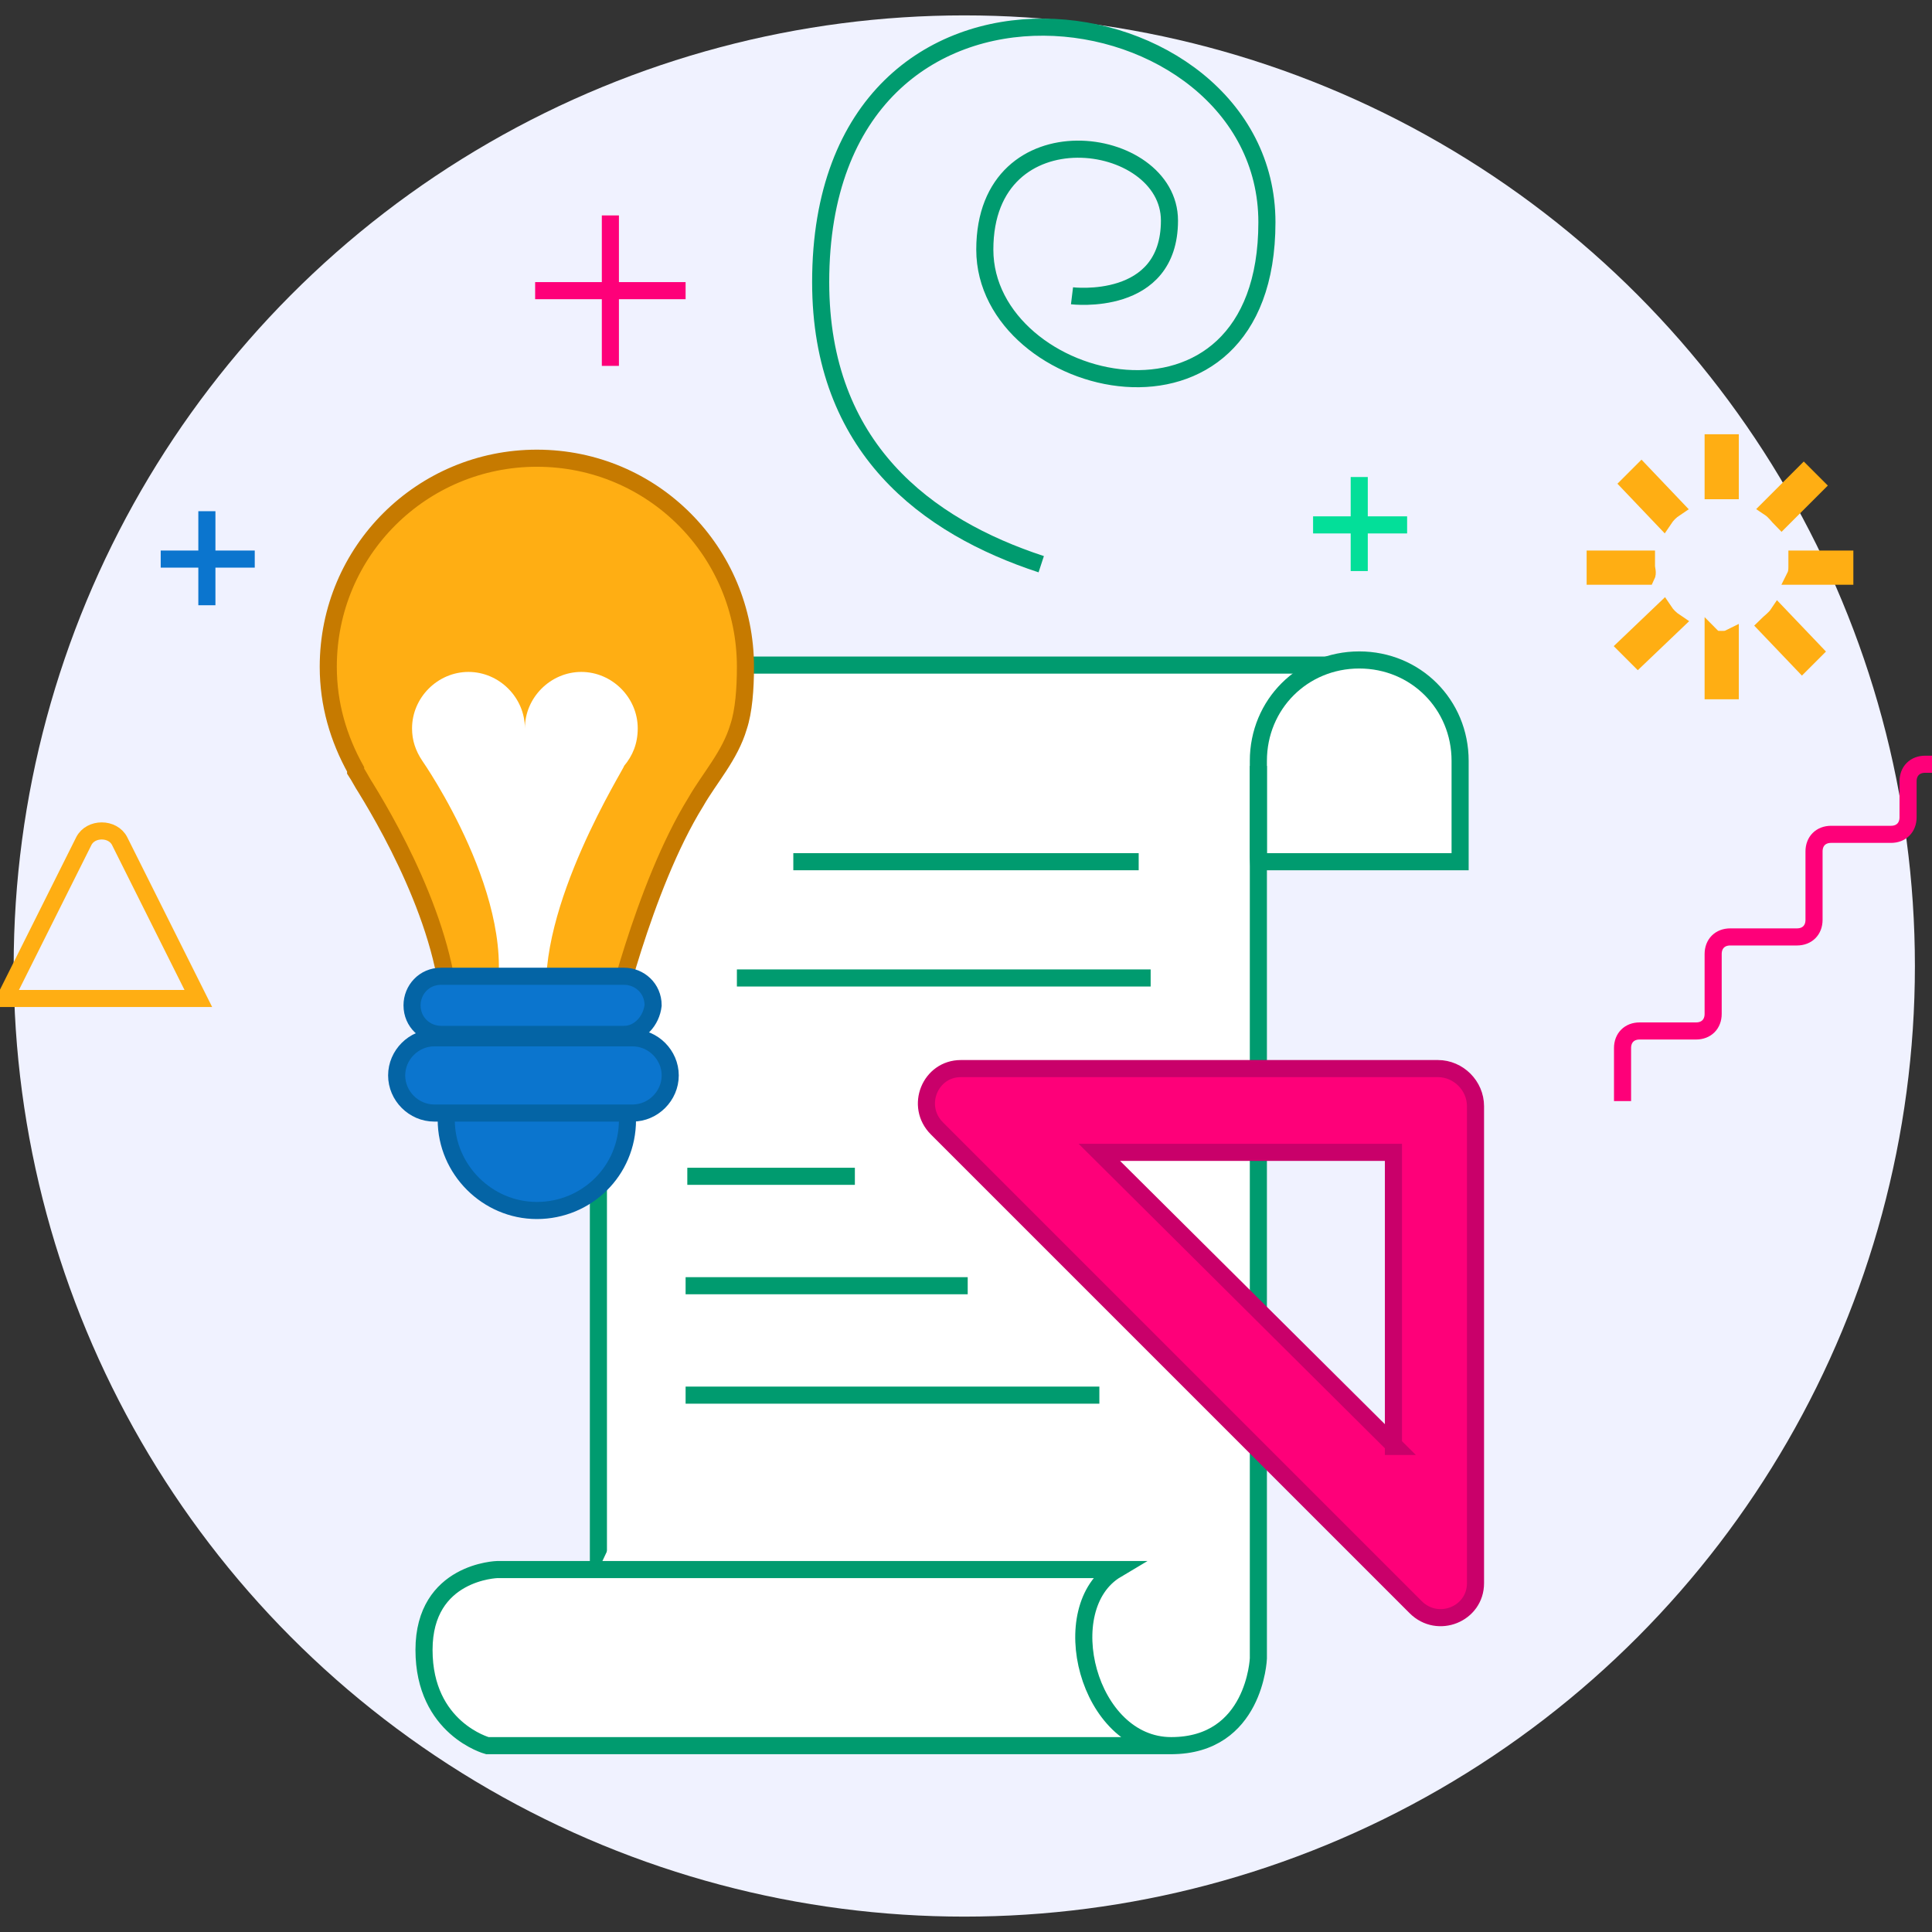 <?xml version="1.0" encoding="utf-8"?>
<!-- Generator: Adobe Illustrator 24.1.1, SVG Export Plug-In . SVG Version: 6.00 Build 0)  -->
<svg version="1.1" id="classification" xmlns="http://www.w3.org/2000/svg" xmlns:xlink="http://www.w3.org/1999/xlink" x="0px"
	 y="0px" viewBox="0 0 113 113" style="enable-background:new 0 0 113 113;" xml:space="preserve">
<rect x="0" y="0" width="113" height="113" fill="#333333" stroke="none"/>
<style type="text/css">
	.st0{fill:#F0F2FF;}
	.st1{fill:none;stroke:#009B6F;stroke-miterlimit:10;}
	.st2{fill:none;stroke:#FE0079;stroke-miterlimit:10;}
	.st3{fill:none;stroke:#0B75CE;stroke-miterlimit:10;}
	.st4{fill:none;stroke:#03DF99;stroke-miterlimit:10;}
	.st5{fill:none;stroke:#FFAE13;stroke-miterlimit:10;}
	.st6{fill:#FFFFFF;stroke:#009B6F;stroke-miterlimit:10;}
	.st7{fill:#FFFFFF;}
	.st8{fill:#FE0079;stroke:#C9006A;stroke-miterlimit:10;}
	.st9{fill:#0B75CE;stroke:#0464A5;stroke-miterlimit:10;}
	.st10{fill:#FFAE13;stroke:#C67A00;stroke-miterlimit:10;}
	.st11{fill:none;}
</style>
<circle class="st0" cx="56.4" cy="56.5" r="55.6"/>
<path class="st1" d="M67.7,10.2"/>
<path class="st1" d="M62.7,17.3c0,0,5.7,0.7,5.7-4.4s-10.8-6.6-10.8,1.7S74.1,26.9,74.1,13S48-4.7,48,16.5c0,9.7,6.2,14.3,12.9,16.5
	"/>
<line class="st2" x1="35.7" y1="12.6" x2="35.7" y2="21.4"/>
<line class="st2" x1="31.3" y1="17" x2="40.1" y2="17"/>
<line class="st3" x1="12.1" y1="29.9" x2="12.1" y2="35.4"/>
<line class="st3" x1="9.4" y1="32.7" x2="14.9" y2="32.7"/>
<line class="st4" x1="79.5" y1="27.9" x2="79.5" y2="33.4"/>
<line class="st4" x1="76.8" y1="30.7" x2="82.3" y2="30.7"/>
<path class="st5" d="M7,49.2l4.6,9.2H0.3l4.6-9.2C5.3,48.4,6.6,48.4,7,49.2z"/>
<g>
	<g>
		<path class="st5" d="M100.7,28.7c0.2,0,0.3,0,0.5,0v-2.8h-1v2.8C100.4,28.7,100.5,28.7,100.7,28.7z"/>
		<path class="st5" d="M100.7,37.4c-0.2,0-0.4,0-0.5-0.1v3.1h1v-3.1C101,37.4,100.9,37.4,100.7,37.4z"/>
	</g>
</g>
<g>
	<g>
		<path class="st5" d="M104.2,30.4l2-2l-0.7-0.7l-2,2C103.8,29.9,104,30.2,104.2,30.4z"/>
		<path class="st5" d="M97.3,35.7l-2.2,2.1l0.7,0.7l2.2-2.1C97.7,36.2,97.5,36,97.3,35.7z"/>
	</g>
</g>
<g>
	<g>
		<path class="st5" d="M98,29.7l-2-2.1l-0.7,0.7l2,2.1C97.5,30.1,97.7,29.9,98,29.7z"/>
		<path class="st5" d="M104,35.9c-0.2,0.3-0.5,0.5-0.7,0.7l2.1,2.2l0.7-0.7L104,35.9z"/>
	</g>
</g>
<g>
	<g>
		<path class="st5" d="M96.3,33.1c0-0.1,0-0.3,0-0.4h-3v1h3C96.4,33.5,96.3,33.3,96.3,33.1z"/>
		<path class="st5" d="M105.1,32.7c0,0.1,0,0.3,0,0.4c0,0.2,0,0.4-0.1,0.6h2.9v-1H105.1z"/>
	</g>
</g>
<path class="st2" d="M94.9,64.4v-3.1c0-0.6,0.4-1,1-1h3.3c0.6,0,1-0.4,1-1v-3.5c0-0.6,0.4-1,1-1h3.9c0.6,0,1-0.4,1-1v-4
	c0-0.6,0.4-1,1-1h3.5c0.6,0,1-0.4,1-1v-2.1c0-0.6,0.4-1,1-1h1.2"/>
<polyline class="st6" points="77.8,38.9 35,38.9 35,91.8 "/>
<path class="st7" d="M35,91.8l28.1,8.4l5.5,1.9l2.7-5.2l1.7-40.4l0.7-6.1h11.8L85,42.3l-2.7-3.1l-4.5-0.4l-10.5,4.9
	c0,0-23.3,2.4-23.7,2.4s-6.2,40.6-6.2,40.6L35,91.8z"/>
<path class="st1" d="M79.5,38.6L79.5,38.6c3.3,0,5.9,2.6,5.9,5.9v5.9H73.6v-5.9C73.6,41.2,76.2,38.6,79.5,38.6z"/>
<path class="st6" d="M73.6,44.8V97c0,0-0.2,5.1-5.1,5.1s-6.9-8.1-3.2-10.3H29.1c0,0-4.3,0.1-4.3,4.7c0,4.6,3.7,5.6,3.7,5.6h40.1"/>
<line class="st1" x1="46.4" y1="50.4" x2="66.6" y2="50.4"/>
<path class="st8" d="M84.1,62.5H56.2c-1.8,0-2.7,2.2-1.4,3.5l28,28c1.3,1.3,3.5,0.4,3.5-1.4V64.7C86.3,63.5,85.3,62.5,84.1,62.5z
	 M81.6,84.6L64.3,67.4h17.2V84.6z"/>
<line class="st1" x1="40.1" y1="81.6" x2="64.3" y2="81.6"/>
<line class="st1" x1="43.1" y1="57.2" x2="67.3" y2="57.2"/>
<line class="st1" x1="40.1" y1="75.2" x2="56.6" y2="75.2"/>
<line class="st1" x1="40.2" y1="68.8" x2="50" y2="68.8"/>
<path class="st9" d="M31.4,70.8L31.4,70.8c-2.9,0-5.3-2.4-5.3-5.3V64h10.6v1.5C36.7,68.5,34.3,70.8,31.4,70.8z"/>
<path class="st10" d="M43.2,42.5c-0.5,1.7-1.7,3-2.5,4.4c-3.1,5-5,13.3-5,13.3l-1.4,0.5h-8c0.4-5.4-3.3-12-4.9-14.6
	c-0.2-0.3-0.4-0.7-0.6-1c0,0,0-0.1,0-0.1l0,0c-1-1.8-1.6-3.8-1.6-6c0-6.8,5.5-12.2,12.2-12.2c6.8,0,12.2,5.5,12.2,12.2
	C43.6,40.3,43.5,41.6,43.2,42.5L43.2,42.5z"/>
<path class="st9" d="M37,65.1H25.4c-1.2,0-2.2-1-2.2-2.2v0c0-1.2,1-2.2,2.2-2.2H37c1.2,0,2.2,1,2.2,2.2v0
	C39.2,64.1,38.2,65.1,37,65.1z"/>
<path class="st11" d="M29.7,59.1"/>
<path class="st7" d="M36.5,44.8c0.5-0.6,0.8-1.3,0.8-2.2c0-1.8-1.5-3.3-3.3-3.3s-3.3,1.5-3.3,3.3c0,0.8,0,0.8,0,0
	c0-1.8-1.5-3.3-3.3-3.3c-1.8,0-3.3,1.5-3.3,3.3c0,0.7,0.2,1.3,0.6,1.9l0,0c0,0,5.8,8.3,4.2,14.3h3.1C31.3,53.1,36.6,44.8,36.5,44.8
	L36.5,44.8z"/>
<path class="st9" d="M36.5,60.5H25.8c-0.9,0-1.7-0.7-1.7-1.7v0c0-0.9,0.7-1.7,1.7-1.7h10.7c0.9,0,1.7,0.7,1.7,1.7v0
	C38.1,59.7,37.4,60.5,36.5,60.5z"/>
</svg>
